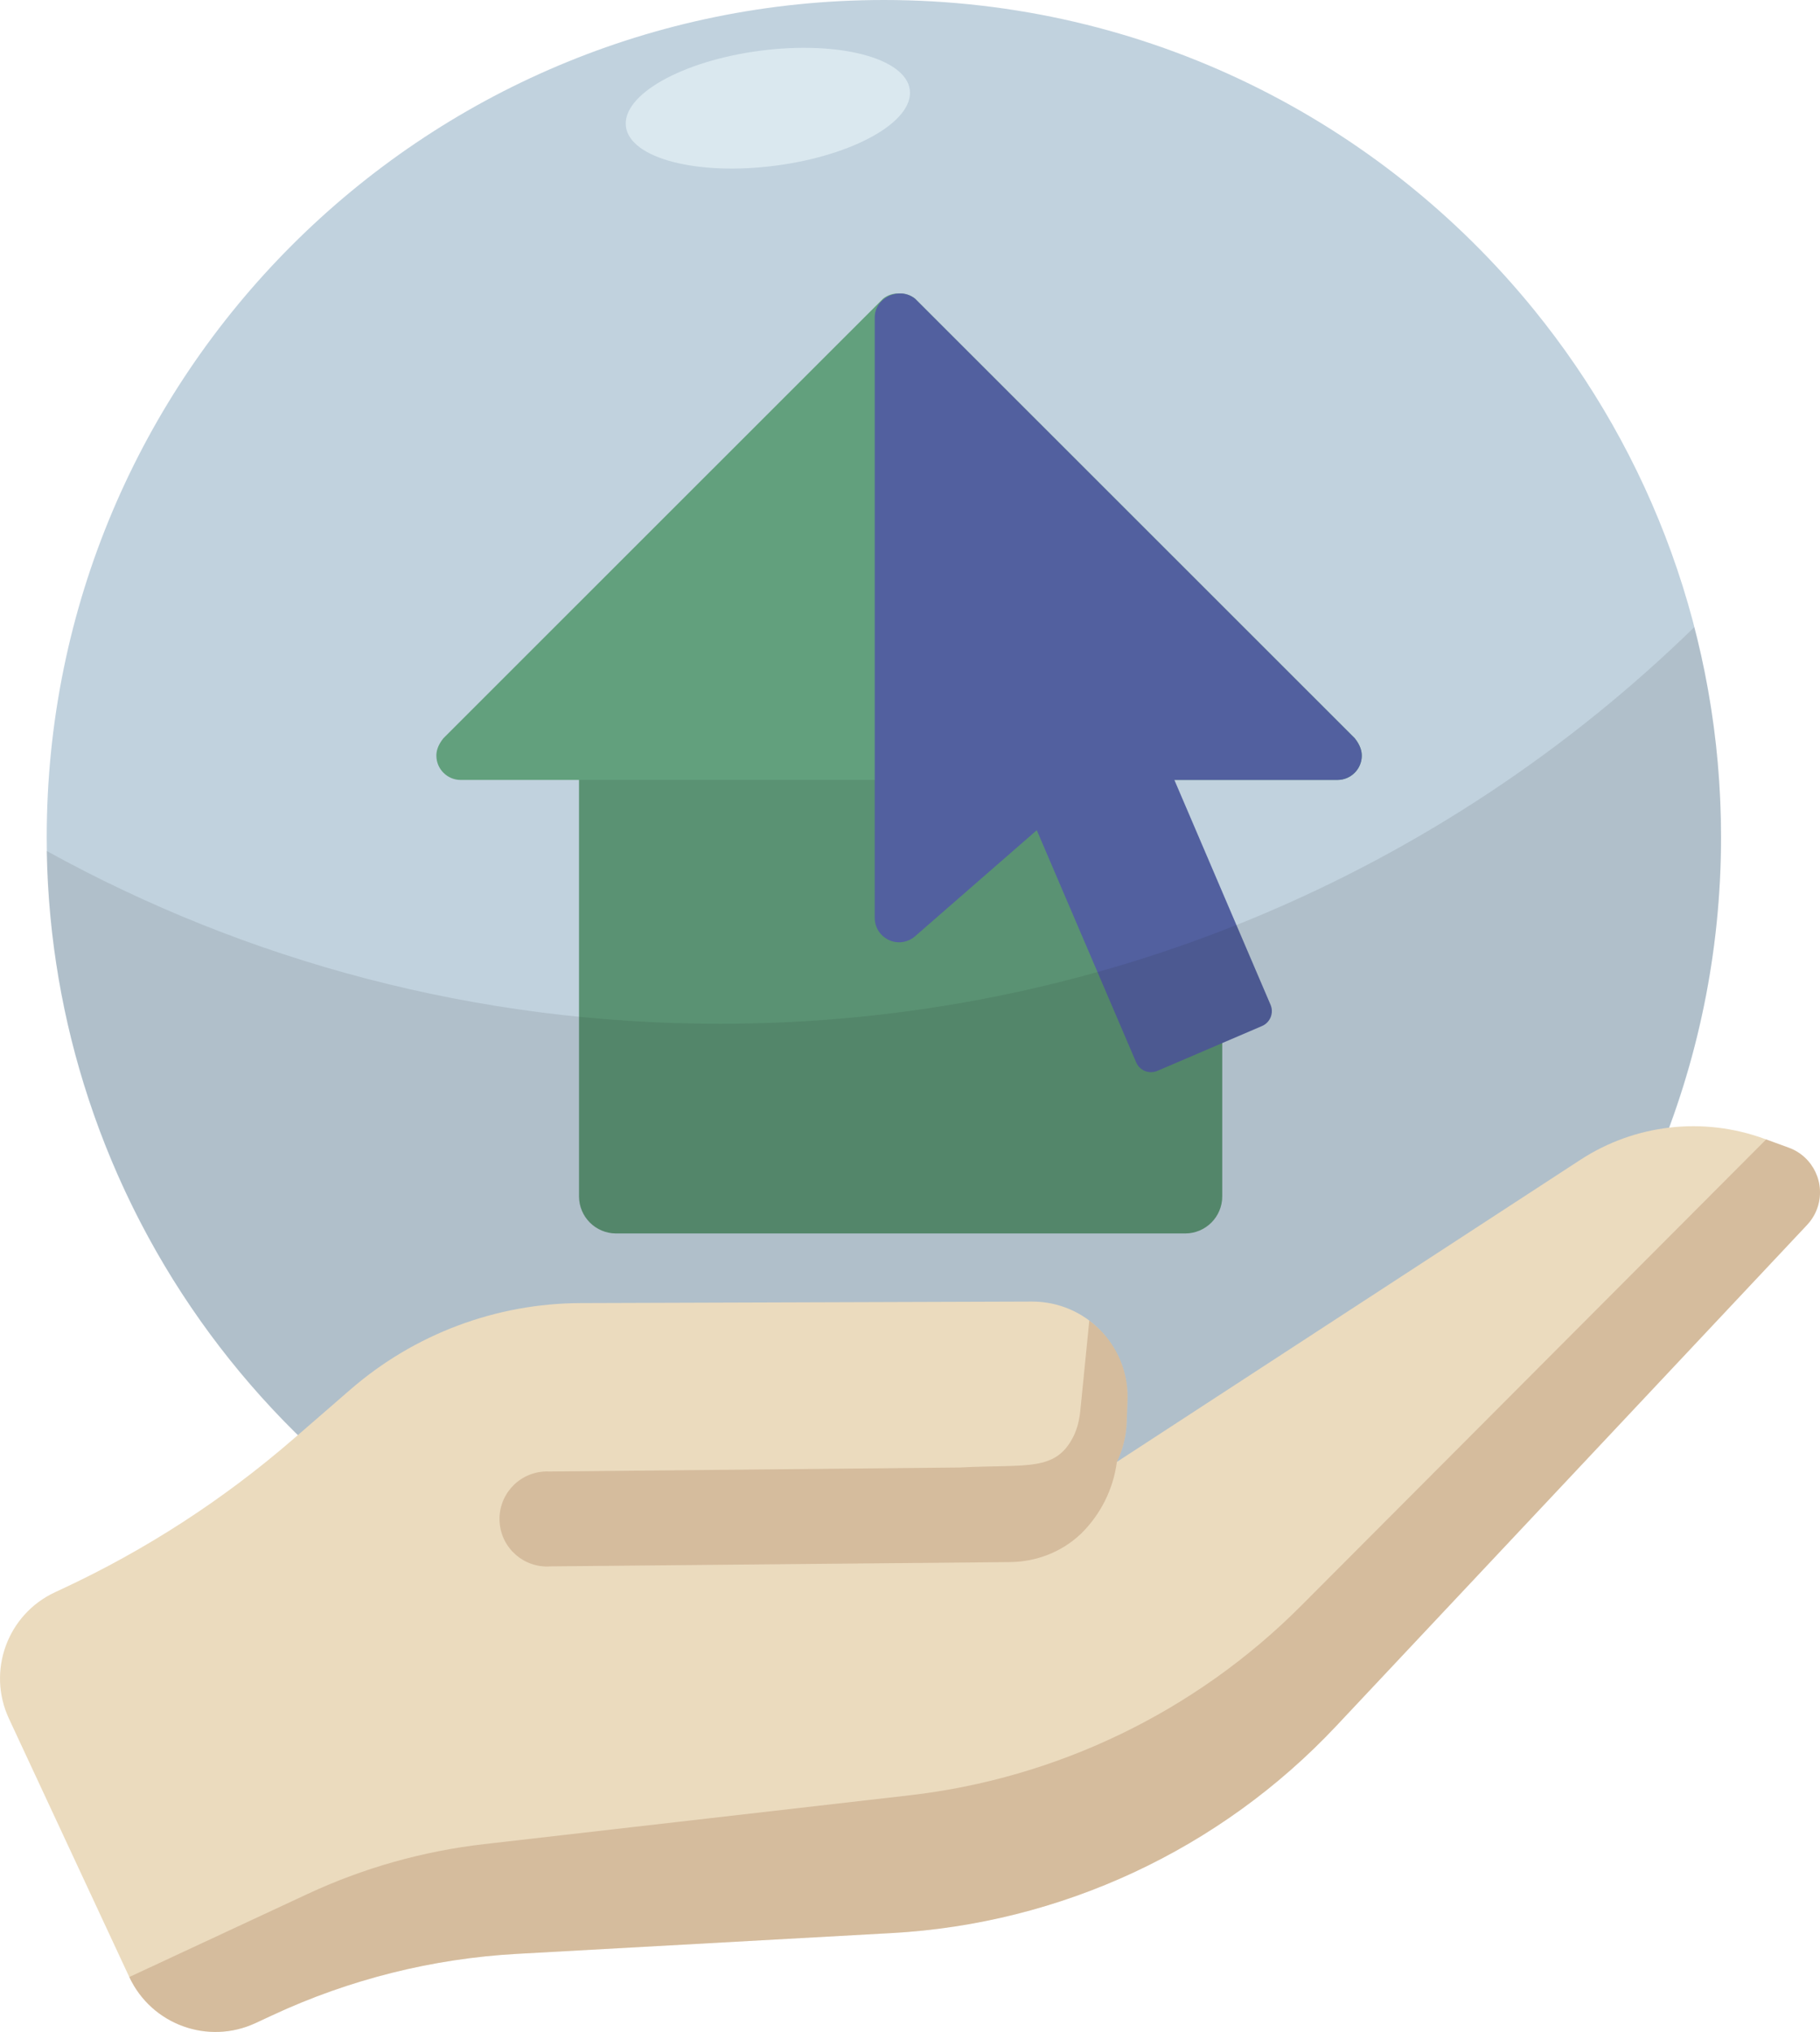 <?xml version="1.0" encoding="UTF-8"?><svg id="Layer_2" xmlns="http://www.w3.org/2000/svg" viewBox="0 0 699.89 781.36"><defs><style>.cls-1{fill:#191919;opacity:.1;}.cls-2{fill:#ebdbbe;}.cls-3{fill:#a17250;}.cls-4{fill:#c1d2de;}.cls-5{fill:#dae8ef;}.cls-6{fill:#62a07d;}.cls-7{fill:#52609f;}.cls-8{opacity:.3;}</style></defs><g id="Layer_1-2"><g><path class="cls-4" d="m661.81,321.92c0,177.8-144.12,321.92-321.92,321.92-144.77,0-267.22-95.56-307.7-227.05-9.24-29.98-14.22-61.85-14.22-94.87C17.97,144.13,162.11,0,339.89,0c100.88,0,190.93,46.41,249.96,119.05,44.99,55.36,71.96,125.97,71.96,202.87Z"/><g><path class="cls-6" d="m520.98,283.88l-169.08-169.02c-1.88-1.49-4.05-2.1-6.15-2.01h-.08c-2.09-.07-4.22.53-6.08,2.01l-169.08,169.02c-2.31,2.88-2.7,5.16-2.7,6.67,0,5.17,4.2,9.36,9.36,9.36h45.5v160.11c0,7.88,6.39,14.27,14.27,14.27h218.82c7.88,0,14.26-6.39,14.26-14.27v-95.47l-23.44-64.64h67.74c5.17,0,9.36-4.2,9.36-9.36,0-1.51-.39-3.79-2.7-6.67Z"/><path class="cls-1" d="m455.81,474.3h-218.94c-7.85,0-14.21-6.36-14.21-14.21v-160.18h215.79l31.56,64.64v95.54c0,7.85-6.36,14.21-14.21,14.21Z"/><path class="cls-7" d="m523.68,290.55c0,5.17-4.2,9.36-9.37,9.36h-62.7l8.31,19.42,10.09,23.6,18.58,43.42c1.36,3.17-.12,6.84-3.29,8.19l-15.29,6.55-24.91,10.67c-.79.34-1.62.52-2.46.52-.78,0-1.57-.15-2.32-.44-1.54-.62-2.76-1.82-3.41-3.35l-21.14-49.38-17.07-39.88-46.68,40.67c-.06.04-.11.09-.16.15-1.24,1.08-2.77,1.82-4.46,2.14-.26.04-.52.08-.79.1-.13.01-.27.03-.4.03-.16,0-.32.01-.49.01-.15,0-.3,0-.45-.01-.16,0-.32-.03-.48-.04s-.31-.03-.47-.06c-4.49-.69-7.94-4.58-7.94-9.26V121.99c0-5.09,4.47-8.91,9.27-9.15h.08c2.1-.09,4.27.52,6.15,2.01l169.08,169.02c2.31,2.88,2.7,5.16,2.7,6.67Z"/></g><path class="cls-1" d="m643.55,428.8c-59.03,167.7-242.83,255.81-410.54,196.77C102.42,579.61,20.1,457.99,17.94,327.21c76.75,42.36,165,66.46,258.86,66.46,145.81,0,278.03-58.15,374.75-152.51,15.56,59.88,14.09,124.9-8,187.65Z"/><g><path class="cls-2" d="m694.93,471l-181.11,192.73c-44.61,47.47-105.77,75.96-170.81,79.58l-144.14,8c-32.59,1.81-64.53,9.82-94.11,23.6l-6.47,3.01c-18.3,8.52-40.04.6-48.57-17.7L3.43,660.84c-8.52-18.3-.6-40.04,17.7-48.57l2.83-1.32c32.12-14.97,62-34.34,88.78-57.55l22.1-19.16c24.56-21.29,55.95-33.07,88.45-33.17l173.66-.58c20.26,0,36.67,16.44,36.66,36.69,0,.29,0,.58-.01.87l-.33,8.82c-.18,5.3-1.46,10.5-3.77,15.27l178.29-116.19c20.95-13.65,47.1-16.65,70.6-8.09l9.5,3.46c9.48,3.46,14.36,13.95,10.9,23.44-.85,2.32-2.16,4.44-3.85,6.24h0Z"/><g class="cls-8"><path class="cls-3" d="m694.93,471l-181.11,192.73c-44.61,47.47-105.77,75.96-170.81,79.58l-144.14,8c-32.59,1.81-64.53,9.82-94.11,23.6l-6.47,3.01c-18.3,8.52-40.04.6-48.57-17.7h0s68.59-31.95,68.59-31.95c21.43-9.99,44.34-16.45,67.83-19.15l163.5-18.76c57.04-6.54,110.18-32.24,150.72-72.9l178.82-179.32,8.69,3.17c9.48,3.46,14.36,13.95,10.9,23.44-.85,2.32-2.16,4.44-3.85,6.24h0Z"/><path class="cls-3" d="m415.51,589.93c-7.3,6.91-17.05,10.63-27.09,10.73l-176.7,1.65c-10.07.75-18.83-6.8-19.58-16.87-.75-10.07,6.8-18.83,16.87-19.58.75-.06,1.5-.07,2.25-.03l157.9-1.54c25.86-1.35,36.69,1.74,43.59-11.85,1.61-3.18,2.37-6.72,2.72-10.26l3.43-34.37c9.54,7.08,15.03,18.37,14.7,30.25l-.33,8.82c-.18,5.3-1.46,10.5-3.77,15.27-1.38,10.47-6.23,20.18-13.76,27.58-.07.07-.14.14-.22.21Z"/></g></g><ellipse class="cls-5" cx="295.29" cy="41.58" rx="55.04" ry="22.29" transform="translate(-2.9 38.35) rotate(-7.39)"/></g></g></svg>